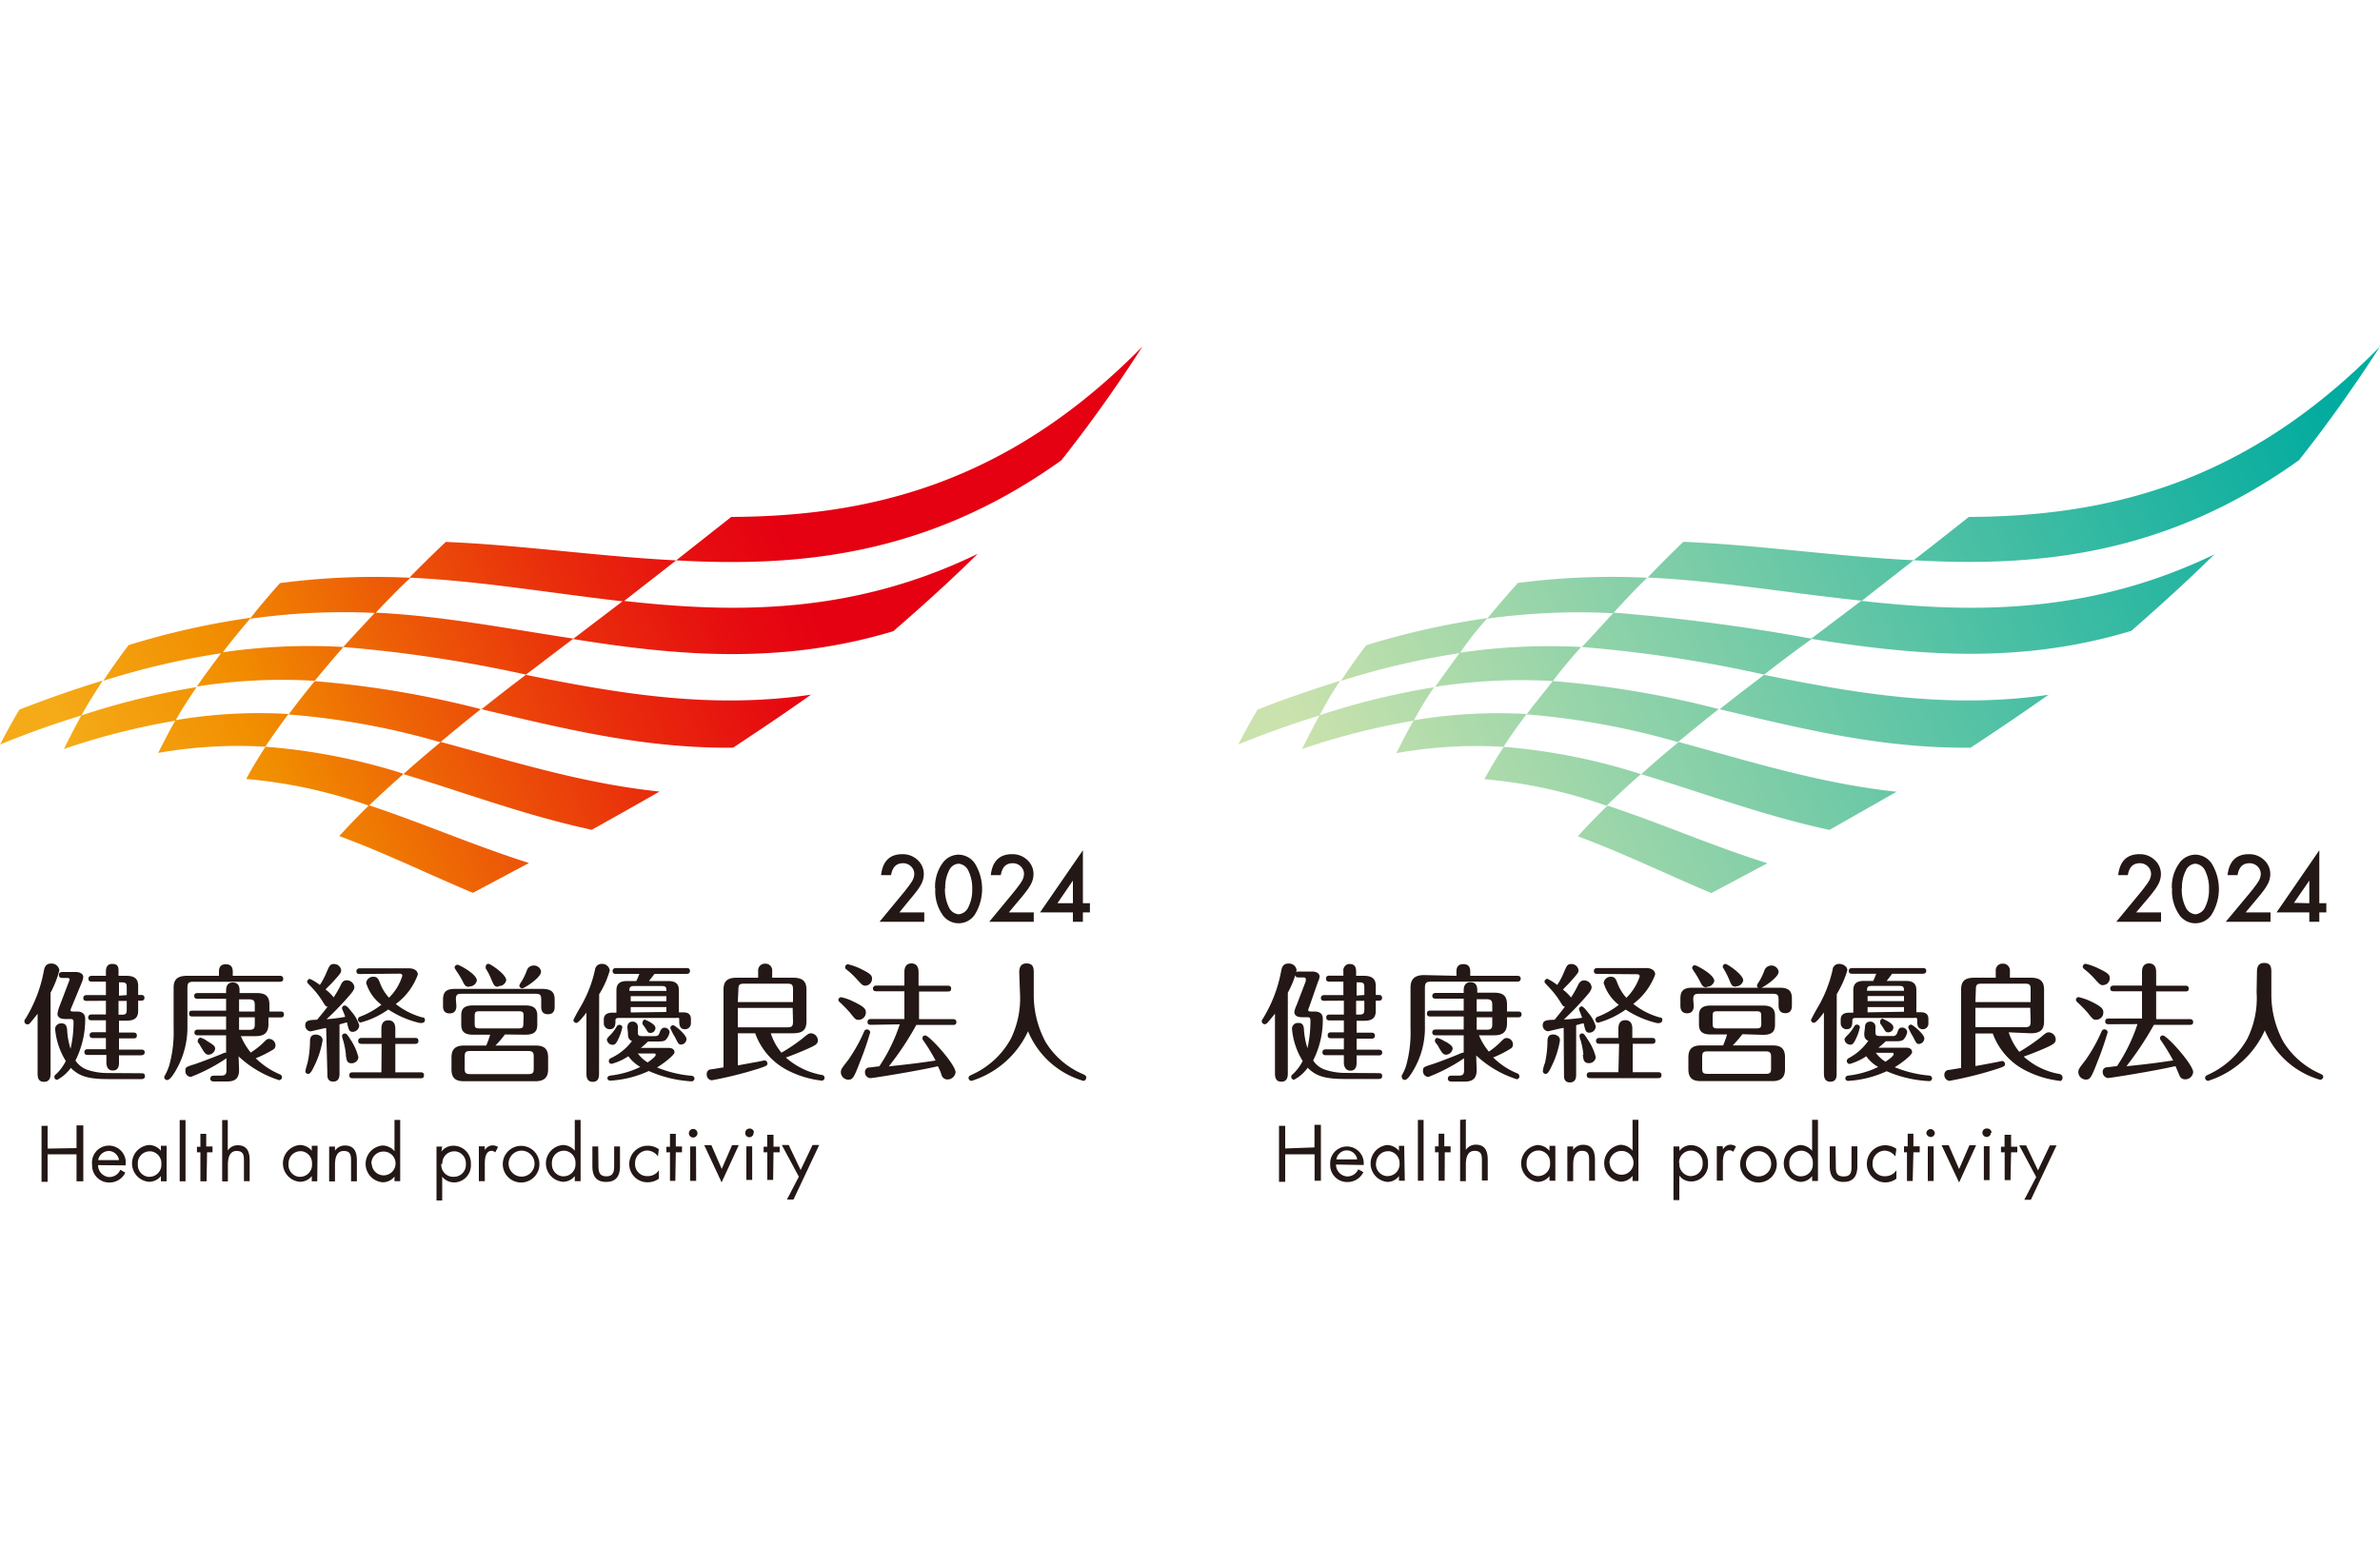 <svg xmlns="http://www.w3.org/2000/svg" xmlns:xlink="http://www.w3.org/1999/xlink" width="200" height="130" viewBox="0 0 200 130"><defs><style>.a{fill:none;}.b{fill:#231815;}.c{fill:url(#a);}.d{fill:url(#b);}</style><linearGradient id="a" x1="400.19" y1="1243.31" x2="455.2" y2="1188.29" gradientTransform="matrix(1, 0, -0.58, 1, 327.14, -1166)" gradientUnits="userSpaceOnUse"><stop offset="0.05" stop-color="#f5ab18"/><stop offset="0.2" stop-color="#f18e00"/><stop offset="0.33" stop-color="#ed5f06"/><stop offset="0.48" stop-color="#e92c0c"/><stop offset="0.6" stop-color="#e60c10"/><stop offset="0.67" stop-color="#e50012"/></linearGradient><linearGradient id="b" x1="504.22" y1="1243.3" x2="559.22" y2="1188.31" gradientTransform="matrix(1, 0, -0.58, 1, 327.14, -1166)" gradientUnits="userSpaceOnUse"><stop offset="0.05" stop-color="#cae2ad"/><stop offset="0.95" stop-color="#00ab9f"/></linearGradient></defs><rect class="a" width="200" height="130"/><path class="b" d="M4.25,90.19c0,.21,0,.72-.55.72s-.54-.49-.54-.72v-5c-.35.45-.59.73-.65.8a.27.27,0,0,1-.21.09.25.25,0,0,1-.25-.25h0c0-.08,0-.1.12-.27a11.66,11.66,0,0,0,1.5-3.9c.06-.32.13-.69.63-.69a.66.66,0,0,1,.69.56,8.53,8.53,0,0,1-.74,1.89Zm7.63,0c.1,0,.3,0,.3.24s-.21.25-.3.25H9.07c-1.73,0-2.44-.27-3.12-.94a3.32,3.32,0,0,1-1.14,1,.23.23,0,0,1-.24-.22h0c0-.11,0-.14.17-.28a4,4,0,0,0,.79-1.08,6.1,6.1,0,0,1-.9-2.71A.49.49,0,0,1,5.12,86H5.2c.35,0,.41.29.44.49a6.07,6.07,0,0,0,.29,1.64,10,10,0,0,0,.25-2.25c0-.24-.13-.25-.26-.25H5.47c-.64,0-.64-.37-.64-.44A2.66,2.66,0,0,1,5,84.56l.79-2.07.06-.17c0-.14-.15-.14-.2-.14H5.26c-.1,0-.31,0-.31-.25s.22-.25.31-.25H6.37c.35,0,.63.16.63.43a1.86,1.86,0,0,1-.13.46L6,84.67a1.8,1.8,0,0,0-.08.21c0,.12.16.12.21.12h.3c.63,0,.73.33.73.66a7.69,7.69,0,0,1-.82,3.46,2,2,0,0,0,1,.78A5.25,5.25,0,0,0,9,90.17ZM7.31,84.11c-.11,0-.31,0-.31-.24s.21-.25.31-.25H8.9V82.49H7.73c-.09,0-.3,0-.3-.24s.21-.25.3-.25H8.9v-.35c0-.15,0-.65.53-.65s.53.33.53.65V82h.65c.79,0,1,.34,1,.85v.76h.22c.1,0,.31,0,.31.24s-.21.24-.31.24h-.22v.83c0,.59-.26.85-1,.85H10v1h1.2c.1,0,.3,0,.3.25s-.2.24-.3.24H10v.94h1.85c.1,0,.31,0,.31.23s-.22.25-.31.25H10v.62c0,.27-.05.66-.52.66s-.54-.45-.54-.66v-.65H7.39c-.11,0-.3,0-.3-.24s.21-.24.3-.24H8.9v-.94H7.83c-.1,0-.3,0-.3-.24s.21-.25.3-.25H8.9v-1H7.71c-.09,0-.3,0-.3-.24s.22-.25.3-.25H8.9V84.1Zm3.34-.49V83c0-.35-.05-.45-.44-.45H10v1.12Zm-.69.49v1.16h.25c.39,0,.44-.1.44-.45v-.71ZM18.4,82v-.29c0-.24,0-.68.58-.68s.58.45.58.68V82H23.5c.08,0,.3,0,.3.25s-.2.25-.3.25H16.28c-.43,0-.53.09-.53.53V86.2a7.18,7.18,0,0,1-1.17,4.07c-.14.2-.35.49-.53.49a.25.25,0,0,1-.25-.23.23.23,0,0,1,.06-.16,4.73,4.73,0,0,0,.35-.8,10.34,10.34,0,0,0,.38-3.13V83c0-.71.33-1,1.15-1Zm1.69,7.88c0,.64-.22,1-1,1H18c-.09,0-.33,0-.33-.24s.23-.25.33-.25h.54c.39,0,.49-.11.49-.46v-1a14.78,14.78,0,0,1-3,1.57.48.48,0,0,1-.45-.51h0c0-.28,0-.33.75-.55.53-.18,1.35-.49,2.2-.83a2.39,2.39,0,0,1,.37-.15H19V87H16.64c-.09,0-.3,0-.3-.23s.22-.25.3-.25H19v-1.1H16.19c-.11,0-.3,0-.3-.25s.2-.24.3-.24H19v-1H16.62c-.1,0-.3,0-.3-.24s.2-.24.3-.24H19v-.2c0-.15,0-.69.56-.69s.57.49.57.69v.2h1.44c.77,0,1.07.28,1.07,1V85h.92c.11,0,.3,0,.3.25s-.2.25-.3.25h-1v.57c0,.74-.39,1-1.07,1H20.24a5.69,5.69,0,0,0,.83,1.38,6.44,6.44,0,0,0,1.05-.82c.29-.3.35-.33.49-.33a.55.55,0,0,1,.54.55.39.39,0,0,1-.2.35,9.47,9.47,0,0,1-1.46.73,6.57,6.57,0,0,0,2,1.34.28.28,0,0,1,.21.25.26.26,0,0,1-.24.25h0a8.92,8.92,0,0,1-3.41-2Zm-2.62-2.36c.49.3.61.4.61.62a.59.59,0,0,1-.54.49c-.27,0-.35-.15-.67-.68a2.26,2.26,0,0,0-.25-.38.24.24,0,0,1,0-.12.26.26,0,0,1,.24-.25,1.81,1.81,0,0,1,.61.33ZM20.09,85h1.32v-.53c0-.35-.08-.49-.47-.49h-.85Zm0,1.54h.85c.39,0,.47-.12.47-.46v-.59H20.09Zm7.32-.15c-.18,0-1.22.28-1.34.28a.5.5,0,0,1-.42-.49c0-.45.32-.46,1-.49.24-.29.63-.76.88-1.1-.13,0-.19-.07-.32-.27a7.23,7.23,0,0,0-1-1.33c-.35-.37-.4-.41-.4-.48a.26.26,0,0,1,.24-.25,4.75,4.75,0,0,1,.83.51,6,6,0,0,0,.56-1.06c.25-.58.31-.7.63-.7a.6.6,0,0,1,.6.52c0,.21-.07.29-.71,1-.19.21-.49.48-.6.62a3.86,3.86,0,0,1,.68.66,10,10,0,0,0,.58-1c.09-.21.2-.43.51-.43a.64.64,0,0,1,.65.57c0,.26-.29.57-.8,1.14-.73.8-1.16,1.21-1.54,1.56A13.77,13.77,0,0,0,29,85.45c0-.12-.26-.64-.26-.72A.23.23,0,0,1,29,84.5h0c.14,0,.43.37.56.54a3.07,3.07,0,0,1,.63,1.13.57.57,0,0,1-.54.54c-.31,0-.35-.17-.49-.79-.08,0-.53.14-.63.16v4.13c0,.19,0,.68-.53.68s-.49-.49-.49-.67ZM25.66,90c.05-.22.11-.45.18-.67a8.74,8.74,0,0,0,.21-1.77c0-.24,0-.62.49-.62.17,0,.57.1.57.48a7.76,7.76,0,0,1-.69,2.14c-.12.25-.32.68-.49.68a.24.24,0,0,1-.27-.18h0Zm3.41-1.36a6.88,6.88,0,0,0-.23-1.2,2.36,2.36,0,0,1-.1-.38.23.23,0,0,1,.25-.21h0c.15,0,.25.18.48.53a4.72,4.72,0,0,1,.65,1.47.57.57,0,0,1-.57.5c-.41,0-.43-.28-.49-.7Zm3-.92H30.41c-.1,0-.31,0-.31-.25s.22-.25.31-.25h1.64v-.75c0-.18,0-.73.58-.73s.59.54.59.73v.75h1.64c.11,0,.3,0,.3.25s-.19.25-.3.25H33.22v2.39h2.11c.11,0,.3,0,.3.25s-.19.25-.3.25H29.65c-.09,0-.3,0-.3-.25s.22-.25.3-.25h2.4Zm-1.82-5.87c-.09,0-.3,0-.3-.23s.21-.25.3-.25h4.11c.43,0,.75.19.75.53a5.29,5.29,0,0,1-1.85,2.47A6.24,6.24,0,0,0,35.5,85.5c.16,0,.21.09.21.22a.24.24,0,0,1-.24.24.81.81,0,0,1-.22,0,8.14,8.14,0,0,1-2.62-1.13,7.1,7.1,0,0,1-2.31,1.09.24.24,0,0,1-.24-.24.26.26,0,0,1,.19-.25,6.79,6.79,0,0,0,1.78-1,3.59,3.59,0,0,1-1.28-1.83.59.59,0,0,1,.62-.52c.33,0,.42.21.54.52a3.77,3.77,0,0,0,.76,1.24A4.42,4.42,0,0,0,33.81,82c0-.11-.09-.18-.22-.18Zm8.1,2.64c0,.2,0,.67-.57.67s-.55-.48-.55-.67V84c0-.69.32-.9,1-.9h7.32c.78,0,1.06.27,1.06.9v.56c0,.21,0,.67-.57.67s-.56-.48-.56-.67V84c0-.4-.09-.49-.49-.49h-6.2c-.4,0-.48.11-.48.49Zm4.08,2.44a7.85,7.85,0,0,1-.8.93H45c.67,0,1.06.22,1.06,1v1c0,.66-.31,1-1.06,1H39c-.67,0-1.06-.22-1.06-1v-1c0-.68.31-1,1.06-1h1.86a7.62,7.62,0,0,0,.33-.91H39.76c-.68,0-1-.22-1-.85v-.76c0-.57.23-.85,1-.85h4.39c.65,0,1,.22,1,.85v.76c0,.55-.22.85-1,.85Zm-3-4c-.32,0-.41-.18-.56-.49a7.77,7.77,0,0,0-.53-.87c-.1-.16-.14-.22-.14-.26a.26.26,0,0,1,.25-.24c.12,0,1.62.77,1.62,1.33a.61.61,0,0,1-.64.49Zm5.42,5.87c0-.34-.06-.48-.46-.48H39.51c-.39,0-.46.12-.46.48v1c0,.34.07.46.46.46h4.88c.4,0,.46-.12.46-.46ZM44,85.39c0-.33-.06-.41-.41-.41H40.3c-.35,0-.41.08-.41.41V86c0,.35.06.42.41.42h3.27c.34,0,.41-.07.41-.42Zm-2.13-2.47c-.33,0-.37-.13-.6-.66a4.78,4.78,0,0,0-.45-.87.49.49,0,0,1,0-.17.23.23,0,0,1,.23-.23h0c.15,0,1.49.88,1.49,1.38a.61.61,0,0,1-.63.49Zm3.59-1.25c0,.49-1.39,1.38-1.57,1.38a.25.25,0,0,1-.25-.23,1.06,1.06,0,0,1,.18-.33,5.32,5.32,0,0,0,.45-.93.58.58,0,0,1,.56-.42.6.6,0,0,1,.64.49Zm4.88,8.53c0,.25,0,.71-.53.71s-.53-.49-.53-.71V85.09c-.3.39-.68.87-.85.87a.27.27,0,0,1-.25-.24c.18-.37.37-.72.58-1.07A10.62,10.62,0,0,0,50,81.49a.55.55,0,0,1,.57-.49.64.64,0,0,1,.67.55,7.64,7.64,0,0,1-.89,2Zm5.8-7.76c.54,0,.91.16.91.78v1.85h.27c.28,0,.74,0,.74.57V86a.49.49,0,0,1-.49.49c-.49,0-.49-.42-.49-.72s0-.23-.33-.23H52.06c-.14,0-.34,0-.34.18,0,.35,0,.77-.49.77a.49.49,0,0,1-.49-.49v-.33c0-.56.53-.57.74-.57h.32V83.22c0-.63.38-.78.92-.78h.75c.1-.2.22-.49.26-.6H51.78c-.1,0-.3,0-.3-.24s.2-.25.3-.25h5.9c.11,0,.3,0,.3.24s-.21.25-.3.25H55c-.31.41-.36.45-.46.6Zm-3.42,3.9c0-.28.13-.49.44-.49a.42.42,0,0,1,.44.4h0v.41c0,.31,0,.41.41.41h1c.24,0,.34-.06.41-.27s.18-.44.41-.44a.43.43,0,0,1,.44.37,1.23,1.23,0,0,1-.28.6c-.12.16-.31.19-.7.19h-.83a7.84,7.84,0,0,1-.61.54h2.34c.3,0,.49.13.49.37s-1,1-1.47,1.27a9.87,9.87,0,0,0,2.88.7.25.25,0,0,1,.27.23h0a.25.25,0,0,1-.26.24h0A10.28,10.28,0,0,1,54.52,90a8.94,8.94,0,0,1-3.21.81.24.24,0,0,1-.27-.19h0c0-.14.11-.22.28-.24a7.69,7.69,0,0,0,2.48-.72,3.44,3.44,0,0,1-1-.9,4.61,4.61,0,0,1-1.41.64.23.23,0,0,1-.23-.23h0a.28.28,0,0,1,.13-.23,4.72,4.72,0,0,0,1.82-1.46c-.34-.13-.34-.42-.34-.65Zm-.43,0a3.91,3.91,0,0,1-.31.93c-.17.36-.27.53-.49.53a.49.49,0,0,1-.49-.43c0-.1.07-.18.37-.48a3.57,3.57,0,0,0,.46-.64.28.28,0,0,1,.2-.13.27.27,0,0,1,.28.21h0ZM56,83.27c0-.34-.07-.41-.4-.41H53.3c-.32,0-.41.07-.41.41Zm0,.87v-.43H53v.43Zm0,.9v-.41H53v.45Zm-2.4,3.49a3.08,3.08,0,0,0,.82.75c.25-.17.68-.49.68-.63s-.1-.12-.16-.12Zm.58-2.85s.9.34.9.7a.42.42,0,0,1-.42.42h0c-.19,0-.23-.07-.42-.4L54,86.07a.2.2,0,0,1,0-.15.24.24,0,0,1,.23-.25h0Zm3.51,1.62a.48.48,0,0,1-.46.48c-.19,0-.25-.1-.49-.59a7.22,7.22,0,0,1-.41-.78.25.25,0,0,1,.23-.26h0c.17,0,1.12.82,1.12,1.14Zm7.08-.47a4.82,4.82,0,0,0,.9,1.63,14.69,14.69,0,0,0,1.76-1.19c.43-.36.55-.44.7-.44a.61.61,0,0,1,.6.59c0,.31-.22.41-.61.6-.8.37-1.66.7-2.08.85a6.21,6.21,0,0,0,3,1.46.24.24,0,0,1,.25.23v0a.24.24,0,0,1-.23.25h0a8.31,8.31,0,0,1-2.8-.83,5.63,5.63,0,0,1-2.8-3.15H62v2.7l1.52-.28c.07,0,.68-.14.73-.14a.26.26,0,0,1,.24.25c0,.18-.07.21-.68.42a32.48,32.48,0,0,1-4,1,.47.47,0,0,1-.42-.49.39.39,0,0,1,.27-.42c.15,0,.8-.13,1.14-.17V83.16c0-.73.34-1,1.13-1h1.78V81.6a.57.57,0,0,1,.52-.62h.07a.56.56,0,0,1,.59.53h0v.65h1.74c.72,0,1.14.22,1.14,1v2.67c0,.74-.35,1-1.14,1ZM62,84.21h4.64V83.15c0-.41-.1-.49-.49-.49H62.54c-.41,0-.49.1-.49.49Zm4.61.49H62v1.63h4.15c.4,0,.49-.09.49-.49Zm5.53,1c-.2,0-.25,0-.7-.59-.28-.32-.58-.62-.89-.91a.25.25,0,0,1-.1-.18.24.24,0,0,1,.23-.22h0a4,4,0,0,1,1,.35c.91.43,1.08.63,1.08.9a.62.62,0,0,1-.57.65Zm1,1a24.58,24.58,0,0,1-.86,2.5c-.52,1.38-.63,1.53-1,1.53a.64.64,0,0,1-.62-.62c0-.24.07-.34.59-1a13.27,13.27,0,0,0,1.37-2.44.24.24,0,0,1,.24-.16.26.26,0,0,1,.26.22Zm-.43-3.87c-.22,0-.32-.12-.66-.49a6.87,6.87,0,0,0-.92-.87.21.21,0,0,1-.11-.19.25.25,0,0,1,.23-.25,5.18,5.18,0,0,1,1.21.45c.66.33.82.49.82.75a.58.58,0,0,1-.56.6h0Zm.49,3.29c-.11,0-.3,0-.3-.24s.21-.25.3-.25H76V83.3H73.67c-.11,0-.31,0-.31-.23s.21-.25.31-.25H76V81.71c0-.18,0-.75.59-.75s.6.56.6.75v1.12h2.44c.09,0,.3,0,.3.25s-.21.24-.3.24h-2.4v2.32h2.83c.09,0,.31,0,.31.25s-.22.24-.31.24H77a24.43,24.43,0,0,1-2.31,3.48c1.59-.17,2.48-.27,3.93-.49a15.28,15.28,0,0,0-1-1.64c-.1-.14-.11-.18-.11-.23a.24.24,0,0,1,.24-.24h0c.35,0,2.55,2.44,2.55,3.1a.68.68,0,0,1-.67.6.51.51,0,0,1-.49-.32,3.89,3.89,0,0,0-.33-.79c-1.72.4-5.46,1-5.68,1a.48.48,0,0,1-.44-.48.37.37,0,0,1,.29-.41c.14,0,.6-.08.91-.1a14.43,14.43,0,0,0,1.72-3.53Zm12.45-4.4c0-.33.07-.76.61-.76s.61.33.61.76v2a8.33,8.33,0,0,0,1,3.85A6.78,6.78,0,0,0,91,90.26c.16.08.28.12.28.28a.27.27,0,0,1-.23.29,7.2,7.2,0,0,1-4.66-4.17,7.76,7.76,0,0,1-4.75,4.17.26.26,0,0,1-.25-.24c0-.16.11-.2.3-.29a7,7,0,0,0,3.25-3,7.74,7.74,0,0,0,.77-3.9ZM6.43,96.48V94.57H7v4.7H6.43V97H4v2.31H3.49v-4.7H4v1.91Zm1.81,1.43a1,1,0,0,0,.91,1h.06a1,1,0,0,0,.9-.61l.42.24a1.47,1.47,0,0,1-1.35.83A1.43,1.43,0,0,1,7.74,98h0v-.14a1.42,1.42,0,0,1,2.82-.34v.41ZM10,97.49a.89.89,0,0,0-.86-.77.92.92,0,0,0-.89.77Zm4,1.78h-.48v-.44h0a1.26,1.26,0,0,1-1,.48,1.55,1.55,0,0,1,0-3.09,1.29,1.29,0,0,1,1,.48h0v-.42H14Zm-2.41-1.5a1,1,0,0,0,.86,1.12h.11a1,1,0,0,0,1-1v-.14a1,1,0,0,0-.89-1h-.09a1,1,0,0,0-1,1h0Zm4,1.5H15.1V94.12h.49Zm1.77,0h-.52V96.83h-.29v-.46h.29V95.28h.49v1.06h.53v.49H17.4Zm1.78-5.15v2.56h0a1,1,0,0,1,.84-.44c.81,0,1,.59,1,1.27v1.75H20.5V97.62c0-.49,0-.9-.62-.9s-.73.64-.73,1.17v1.39h-.48V94.12Zm7.52,5.15H26.2v-.44h0a1.26,1.26,0,0,1-1,.48,1.55,1.55,0,0,1,0-3.09,1.29,1.29,0,0,1,1,.48h0v-.42h.49Zm-2.41-1.5a1,1,0,0,0,.86,1.12h.11a1,1,0,0,0,1-1v-.15a1,1,0,0,0-.88-1h-.09a1,1,0,0,0-1,1v0Zm3.9-1.08h0a1,1,0,0,1,.84-.43c.81,0,1,.59,1,1.27v1.74H29.5V97.62c0-.49,0-.9-.62-.9s-.73.64-.73,1.17v1.39h-.49V96.35h.49Zm5,2.18h0a1.23,1.23,0,0,1-1,.48,1.55,1.55,0,0,1,0-3.09,1.33,1.33,0,0,1,1,.48h0V94.11h.48v5.15h-.48Zm-1.91-1.1a1,1,0,1,0,1.06-1h-.09a1,1,0,0,0-1,1v.07Zm5.85-1h0a1.26,1.26,0,0,1,1-.49,1.46,1.46,0,0,1,1.48,1.44h0v.11h0a1.43,1.43,0,0,1-1.31,1.53h-.1a1.26,1.26,0,0,1-1-.48h0v2h-.48V96.35h.48Zm0,1A1,1,0,0,0,38,98.89h.15a1,1,0,0,0,1-1v-.14a1,1,0,0,0-.89-1h-.09a1,1,0,0,0-1,1h0a.17.17,0,0,0,0,.1Zm3.66-1.12h0a.75.75,0,0,1,.65-.4.8.8,0,0,1,.45.14l-.23.45a.48.48,0,0,0-.3-.13c-.55,0-.58.71-.58,1.09v1.46h-.5V96.33h.49Zm1.5,1.18a1.54,1.54,0,1,1,1.54,1.54,1.54,1.54,0,0,1-1.54-1.54Zm.49,0a1.09,1.09,0,1,0,0-.09h0Zm5.56,1h0a1.26,1.26,0,0,1-1,.48,1.55,1.55,0,0,1,0-3.09,1.29,1.29,0,0,1,1,.48h0V94.11h.49v5.15H48.3Zm-1.91-1.1a1,1,0,0,0,.86,1.12h.11a1,1,0,0,0,1-1V97.7a1,1,0,0,0-.89-1h-.09a1,1,0,0,0-1,1,.24.24,0,0,0,0,.12Zm3.9.2c0,.49.05.92.66.92s.66-.42.66-.92V96.34h.49V98c0,.78-.29,1.32-1.16,1.32S49.78,98.8,49.78,98V96.34h.49Zm5-.76h0a1.16,1.16,0,0,0-.92-.49,1.05,1.05,0,0,0-1,1.07h0a1,1,0,0,0,.91,1.08h.09a1.1,1.1,0,0,0,1-.49h0v.71a1.63,1.63,0,0,1-.93.3,1.52,1.52,0,0,1-1.56-1.47h0a1.54,1.54,0,0,1,1.48-1.6h.09a1.56,1.56,0,0,1,.91.29Zm1.46,2.06H56.3v-2.4H56v-.46h.3V95.28h.49v1.06h.52v.49h-.52Zm1.86-4a.36.36,0,1,1-.36-.36h0a.36.36,0,0,1,.36.36Zm-.11,4H58V96.34h.49Zm2.15-1,.87-2h.56l-1.44,3.13-1.46-3.13h.6Zm2.67-3.08a.36.36,0,0,1-.28.41h0a.35.35,0,0,1-.41-.28h0a.24.24,0,0,1,0-.12.35.35,0,0,1,.38-.32h0a.34.34,0,0,1,.35.33h0Zm-.11,4h-.49V96.33h.49Zm1.76,0h-.49V96.83h-.31v-.47h.3v-1H65v1h.52v.47H65Zm.73-2.93h.58l1,2.1,1-2.1h.56l-2.16,4.58h-.55l1-1.92Z"/><path class="c" d="M89.19,38.68c-11.17,8-22,9-32.37,8.41l4.63-3.65C72.77,43.38,84.51,40.83,96,29.12A116.61,116.61,0,0,1,89.19,38.68ZM56.82,47.09c-6.68-.34-13-1.29-19.36-1.55-1.06,1-2.07,2-3.06,3,6,.28,11.84,1.3,18,2ZM34.4,48.55A60.76,60.76,0,0,0,23.53,49Q22.18,50.5,21,52a55.67,55.67,0,0,1,10.56-.49c.93-1,1.9-2,2.89-2.92Zm47.74-2c-10.5,5.09-20.36,5-29.77,3.94L48.15,53.7c8.47,1.35,17.31,2.24,26.92-.66,2.31-2,4.67-4.12,7.07-6.48ZM21,51.92a65.83,65.83,0,0,0-10.19,2.29q-1.14,1.5-2.13,3a64.77,64.77,0,0,1,10-2.33c.74-1,1.52-1.92,2.34-2.9ZM8.63,57.19c-2.2.68-4.53,1.47-7,2.44-.6,1-1.14,2-1.62,2.93,2.44-1,4.69-1.78,6.83-2.44C7.37,59.15,8,58.17,8.63,57.19Zm39.53-3.53c-5.62-.85-11-1.91-16.65-2.18-.92,1-1.81,1.94-2.67,2.89A115.26,115.26,0,0,1,44.2,56.69l3.95-3Zm-19.3.71a50.12,50.12,0,0,0-10.24.46c-.74,1-1.43,1.92-2.08,2.86a46.18,46.18,0,0,1,9.9-.48C27.22,56.29,28,55.33,28.86,54.37Zm39.33,4c-8.6,1.27-16.45-.15-24-1.66q-1.95,1.47-3.72,2.89C47.15,61.17,54,62.91,61.6,62.83c2.12-1.4,4.32-2.87,6.59-4.48Zm-51.66-.63a63.57,63.57,0,0,0-9.7,2.38c-.54,1-1,1.89-1.46,2.82a59.41,59.41,0,0,1,9.38-2.38c.54-1,1.15-1.89,1.78-2.84ZM40.44,59.6a81.89,81.89,0,0,0-14-2.36c-.75.93-1.49,1.85-2.18,2.8A63.5,63.5,0,0,1,37,62.37c1.1-.92,2.24-1.86,3.45-2.81ZM24.22,60a41.72,41.72,0,0,0-9.47.52c-.54.93-1,1.85-1.46,2.75a38.77,38.77,0,0,1,9-.52c.61-.91,1.26-1.82,1.95-2.75Zm31.23,6.52c-6.54-.68-12.52-2.58-18.4-4.17-1.11.91-2.15,1.81-3.15,2.7,5.12,1.54,10.25,3.48,15.83,4.68,1.79-1,3.68-2.06,5.69-3.21Zm-11,6c-4.66-1.48-9-3.38-13.44-4.85-.89.87-1.73,1.74-2.5,2.59,3.74,1.37,7.39,3.16,11.23,4.77ZM33.85,65a51,51,0,0,0-11.54-2.25c-.59.91-1.14,1.81-1.62,2.71A41.77,41.77,0,0,1,31,67.7c.92-.87,1.87-1.75,2.87-2.63Z"/><path class="b" d="M108.22,90.18c0,.21,0,.72-.54.72s-.54-.49-.54-.72v-5c-.36.45-.59.72-.65.79a.35.35,0,0,1-.21.1.26.26,0,0,1-.25-.24c0-.07,0-.1.12-.27a11.66,11.66,0,0,0,1.5-3.9c.06-.31.12-.69.63-.69a.64.64,0,0,1,.68.56,7.5,7.5,0,0,1-.74,1.89Zm7.63,0c.11,0,.3,0,.3.24s-.2.25-.3.25H113c-1.72,0-2.44-.27-3.11-.94a3.32,3.32,0,0,1-1.14,1,.23.23,0,0,1-.24-.22h0c0-.11,0-.14.17-.28a4,4,0,0,0,.79-1.07,6.09,6.09,0,0,1-.9-2.72.49.49,0,0,1,.49-.48h.07c.36,0,.42.28.44.48a6.5,6.5,0,0,0,.3,1.64,10.31,10.31,0,0,0,.25-2.35c0-.23-.13-.25-.26-.25h-.46c-.63,0-.63-.37-.63-.44a2,2,0,0,1,.17-.53l.79-2.06v-.18c0-.13-.14-.13-.19-.13h-.4c-.09,0-.3,0-.3-.25s.22-.25.3-.25h1.12c.35,0,.63.15.63.43a1.39,1.39,0,0,1-.14.45L110,84.67a1.18,1.18,0,0,0-.07.2c0,.13.16.13.21.13h.29c.64,0,.73.32.73.66a7.51,7.51,0,0,1-.81,3.45,1.89,1.89,0,0,0,1,.78,5.36,5.36,0,0,0,1.59.27ZM111.3,84.1c-.11,0-.3,0-.3-.23s.2-.25.3-.25h1.59V82.49h-1.16c-.1,0-.3,0-.3-.25s.2-.25.3-.25h1.16v-.35a.55.55,0,0,1,.43-.63h.11c.45,0,.53.33.53.64V82h.65c.79,0,1,.35,1,.85v.76h.23c.1,0,.3,0,.3.24s-.2.24-.3.24h-.23v.84c0,.58-.25.85-1,.85H114v1h1.23c.1,0,.31,0,.31.25s-.21.25-.31.25H114v.93h1.85c.1,0,.3,0,.3.24s-.21.24-.3.24H114v.62c0,.27-.06.66-.52.66s-.55-.45-.55-.66v-.64h-1.5c-.11,0-.3,0-.3-.24s.2-.25.3-.25h1.5v-.93h-1.06c-.1,0-.3,0-.3-.25s.21-.25.3-.25h1.06v-1h-1.18c-.1,0-.3,0-.3-.25s.21-.24.3-.24h1.18V84.09Zm3.35-.49V83c0-.36-.06-.45-.44-.45H114v1.11Zm-.69.49v1.16h.25c.38,0,.44-.1.44-.45V84.1Zm8.43-2.1v-.29c0-.25,0-.69.58-.69s.58.45.58.69V82h3.94c.08,0,.3,0,.3.24s-.2.25-.3.25h-7.21c-.43,0-.54.1-.54.54V86.2a7,7,0,0,1-1.17,4.06c-.14.2-.34.49-.52.49a.25.25,0,0,1-.25-.23.22.22,0,0,1,0-.16,3.84,3.84,0,0,0,.36-.8,10.33,10.33,0,0,0,.37-3.13V83c0-.72.34-1.06,1.15-1.06Zm1.7,7.89c0,.63-.23,1-1,1H122c-.08,0-.33,0-.33-.25s.23-.25.33-.25h.55c.39,0,.48-.11.48-.46v-1a14.78,14.78,0,0,1-3,1.57.48.48,0,0,1-.45-.51h0c0-.28,0-.32.75-.55.53-.17,1.36-.49,2.2-.83a2.5,2.5,0,0,1,.38-.15H123V87h-2.34c-.09,0-.3,0-.3-.24s.22-.25.3-.25H123V85.42h-2.79c-.11,0-.3,0-.3-.25s.21-.25.3-.25H123v-1h-2.34c-.09,0-.3,0-.3-.23s.21-.25.3-.25H123v-.21c0-.15,0-.69.57-.69s.57.49.57.69v.19h1.43c.77,0,1.07.29,1.07,1V85h.92c.11,0,.3,0,.3.24s-.2.25-.3.25h-.92V86c0,.74-.39,1-1.07,1h-1.29a5.83,5.83,0,0,0,.83,1.37,6.07,6.07,0,0,0,1-.82c.29-.29.35-.32.49-.32a.54.54,0,0,1,.54.54h0a.37.37,0,0,1-.2.35,8.7,8.7,0,0,1-1.46.74,6.14,6.14,0,0,0,2,1.33.27.27,0,0,1,.2.26.23.23,0,0,1-.22.24h0a8.92,8.92,0,0,1-3.41-2Zm-2.62-2.37c.48.3.6.4.6.62a.59.59,0,0,1-.54.49c-.26,0-.35-.15-.66-.68,0-.06-.21-.29-.26-.38a.25.25,0,0,1,.1-.34h0a.21.21,0,0,1,.11,0,2.31,2.31,0,0,1,.65.32ZM124.09,85h1.31v-.54c0-.35-.08-.49-.47-.49h-.84Zm0,1.53h.84c.39,0,.47-.12.47-.46v-.58h-1.31Zm7.31-.15c-.18,0-1.22.28-1.34.28a.5.5,0,0,1-.42-.49c0-.44.31-.45,1-.48.24-.3.63-.77.87-1.1-.12,0-.19-.07-.32-.28a7.16,7.16,0,0,0-1-1.32c-.35-.37-.4-.42-.4-.49a.26.26,0,0,1,.24-.25,4.8,4.8,0,0,1,.83.52,6,6,0,0,0,.56-1.06c.25-.58.3-.7.63-.7a.6.6,0,0,1,.6.52c0,.21-.08.28-.71,1-.2.22-.49.49-.6.63a3.86,3.86,0,0,1,.68.66,8.91,8.91,0,0,0,.57-1c.1-.2.21-.43.52-.43a.62.62,0,0,1,.64.57c0,.27-.28.57-.79,1.14-.73.81-1.16,1.21-1.54,1.57.41,0,1.22-.1,1.52-.14,0-.12-.25-.65-.25-.72a.24.24,0,0,1,.22-.24h0c.15,0,.43.38.56.54a3.11,3.11,0,0,1,.63,1.14.55.55,0,0,1-.53.53c-.31,0-.35-.17-.49-.79-.09,0-.54.14-.63.16v4.13c0,.2,0,.68-.53.68s-.49-.49-.49-.67ZM129.65,90a2.73,2.73,0,0,1,.18-.68,8.74,8.74,0,0,0,.21-1.77c0-.24,0-.62.48-.62.18,0,.57.11.57.49a7.57,7.57,0,0,1-.68,2.13c-.12.26-.32.69-.49.69a.24.24,0,0,1-.27-.2h0Zm3.41-1.37a6.88,6.88,0,0,0-.23-1.2,1.56,1.56,0,0,1-.1-.37.22.22,0,0,1,.22-.22h0c.15,0,.26.18.49.54a4.59,4.59,0,0,1,.66,1.46.56.56,0,0,1-.56.5c-.46,0-.48-.29-.53-.71Zm3-.92h-1.64c-.1,0-.3,0-.3-.24s.21-.25.3-.25H136v-.75c0-.19,0-.74.58-.74s.59.54.59.74v.75h1.65c.1,0,.29,0,.29.25s-.19.24-.29.24H137.2V90.1h2.11c.12,0,.31,0,.31.25s-.19.25-.31.25h-5.67c-.1,0-.3,0-.3-.25s.21-.25.3-.25H136Zm-1.82-5.87c-.1,0-.3,0-.3-.24s.2-.25.3-.25h4.11c.43,0,.74.2.74.54a5.43,5.43,0,0,1-1.84,2.47,6.14,6.14,0,0,0,2.23,1.14c.16,0,.21.09.21.22a.26.26,0,0,1-.24.25.81.81,0,0,1-.22,0,8.36,8.36,0,0,1-2.62-1.13,7.34,7.34,0,0,1-2.31,1.1.25.25,0,0,1-.23-.25.26.26,0,0,1,.19-.25,6.73,6.73,0,0,0,1.77-1,3.71,3.71,0,0,1-1.27-1.84.6.6,0,0,1,.62-.52c.33,0,.42.22.53.52a3.92,3.92,0,0,0,.76,1.25,4.45,4.45,0,0,0,1.12-1.8c0-.12-.08-.18-.21-.18Zm8.09,2.63c0,.2,0,.68-.56.68s-.56-.49-.56-.68V83.9c0-.68.32-.9,1-.9h7.32c.78,0,1.05.27,1.05.9v.56c0,.21,0,.68-.56.68s-.56-.49-.56-.68V84c0-.39-.09-.49-.49-.49h-6.19c-.41,0-.49.11-.49.49Zm4.09,2.44a10.3,10.3,0,0,1-.81.94h3.33c.67,0,1.06.21,1.06,1v1c0,.66-.31,1-1.06,1h-6c-.67,0-1.06-.22-1.06-1v-1c0-.68.31-1,1.06-1h1.86a7.77,7.77,0,0,0,.33-.92h-1.36c-.68,0-1-.22-1-.85v-.73c0-.56.24-.85,1-.85h4.39c.65,0,1,.22,1,.85v.76c0,.55-.22.85-1,.85Zm-3-3.94c-.32,0-.41-.18-.56-.49a7.9,7.9,0,0,0-.53-.88c-.1-.16-.13-.21-.13-.26a.23.23,0,0,1,.23-.23h0c.12,0,1.63.77,1.63,1.33a.64.64,0,0,1-.64.48Zm5.41,5.87c0-.34-.06-.49-.46-.49h-4.88c-.39,0-.45.12-.45.49v.94c0,.34.06.46.45.46h4.88c.4,0,.46-.12.46-.46ZM148,85.38c0-.33-.06-.4-.41-.4h-3.26c-.35,0-.41.07-.41.4V86c0,.34.06.42.41.42h3.27c.34,0,.41-.08.41-.42Zm-2.12-2.47c-.34,0-.38-.12-.6-.66a7.16,7.16,0,0,0-.45-.87.23.23,0,0,1-.06-.16A.24.24,0,0,1,145,81h0c.15,0,1.49.89,1.49,1.39a.61.61,0,0,1-.63.49Zm3.58-1.24c0,.49-1.39,1.38-1.57,1.38a.25.25,0,0,1-.25-.23,1.06,1.06,0,0,1,.18-.33,5.41,5.41,0,0,0,.45-.94.62.62,0,0,1,1.19.07Zm4.88,8.52c0,.26,0,.71-.53.71s-.54-.49-.54-.71V85.08c-.29.39-.67.87-.84.87a.26.26,0,0,1-.25-.24c.18-.36.37-.72.58-1.07A10.84,10.84,0,0,0,154,81.49a.53.53,0,0,1,.56-.49c.31,0,.68.21.68.54a8.73,8.73,0,0,1-.89,2Zm5.79-7.76c.55,0,.91.16.91.78v1.85h.27c.28,0,.74,0,.74.58V86a.47.47,0,0,1-.45.49h0c-.49,0-.49-.42-.49-.72s-.06-.23-.33-.23H156c-.14,0-.34,0-.34.18,0,.35,0,.77-.49.77a.49.49,0,0,1-.49-.49h0v-.32c0-.57.52-.58.74-.58h.32V83.21c0-.63.38-.78.91-.78h.76c.1-.19.21-.49.26-.6h-2c-.1,0-.31,0-.31-.24s.21-.24.31-.24h5.9c.1,0,.3,0,.3.23s-.22.25-.3.25H159c-.31.42-.35.46-.46.6Zm-3.41,3.9c0-.27.12-.48.44-.48a.42.42,0,0,1,.44.4h0v.4c0,.31,0,.41.41.41h1a.37.37,0,0,0,.42-.27c.12-.33.17-.44.41-.44a.42.42,0,0,1,.43.36,1.22,1.22,0,0,1-.27.6c-.13.16-.32.19-.7.19h-.83a8,8,0,0,1-.62.54h2.34c.3,0,.49.13.49.38s-1,1-1.46,1.26a9.81,9.81,0,0,0,2.87.7.25.25,0,0,1,.27.23h0a.24.24,0,0,1-.24.24h0a10.28,10.28,0,0,1-3.58-.83,8.94,8.94,0,0,1-3.21.81.23.23,0,0,1-.26-.2h0c0-.15.1-.23.28-.25a7.69,7.69,0,0,0,2.48-.72,3,3,0,0,1-1-.9,4.83,4.83,0,0,1-1.4.65.26.26,0,0,1-.24-.25.31.31,0,0,1,.14-.23A4.64,4.64,0,0,0,157,87.46c-.34-.13-.34-.41-.34-.64Zm-.43,0a4.15,4.15,0,0,1-.31.92c-.17.36-.27.54-.49.54a.5.5,0,0,1-.49-.43c0-.11.06-.18.37-.49a3.57,3.57,0,0,0,.46-.64.28.28,0,0,1,.2-.13.26.26,0,0,1,.27.22h0ZM160,83.26c0-.35-.08-.41-.41-.41H157.3c-.32,0-.41.06-.41.41Zm0,.87V83.7h-3.06v.43Zm0,.89v-.39h-3.06v.44Zm-2.37,3.45a3,3,0,0,0,.81.75c.26-.17.69-.48.69-.63s-.11-.12-.16-.12Zm.58-2.85s.9.34.9.71a.43.43,0,0,1-.44.42h0c-.2,0-.24-.08-.43-.4L158,86a.43.43,0,0,1,0-.16.25.25,0,0,1,.23-.25Zm3.5,1.62a.49.49,0,0,1-.46.49c-.19,0-.24-.11-.48-.59a7.22,7.22,0,0,1-.41-.78.24.24,0,0,1,.22-.26h0c.17,0,1.12.82,1.12,1.13Zm7.09-.49a4.94,4.94,0,0,0,.89,1.64,16,16,0,0,0,1.76-1.19c.43-.37.55-.45.7-.45a.61.61,0,0,1,.6.59c0,.31-.22.41-.61.61-.8.37-1.66.69-2.08.84a6,6,0,0,0,3,1.46.32.32,0,0,1,.14.57.25.25,0,0,1-.17,0h0A8.43,8.43,0,0,1,170.3,90a5.64,5.64,0,0,1-2.84-3.15H166v2.73c.45-.07,1.22-.22,1.53-.28.06,0,.67-.14.72-.14a.26.26,0,0,1,.24.25c0,.18-.07.21-.68.42a32.48,32.48,0,0,1-4,1,.5.5,0,0,1-.42-.49.41.41,0,0,1,.28-.42c.14,0,.79-.13,1.13-.17V83.16c0-.74.34-1,1.13-1h1.78v-.57a.56.56,0,0,1,.51-.61h.08a.57.57,0,0,1,.6.53h0v.65h1.73c.72,0,1.14.22,1.14,1v2.67c0,.74-.35,1-1.14,1ZM166,84.21h4.64V83.14c0-.4-.1-.48-.49-.48h-3.62c-.4,0-.49.09-.49.48Zm4.61.48H166v1.63h4.15c.39,0,.49-.09.49-.48Zm5.52,1c-.2,0-.24,0-.69-.58-.28-.32-.58-.62-.89-.91a.25.25,0,0,1-.1-.18.23.23,0,0,1,.23-.23h0a5.16,5.16,0,0,1,1,.35c.9.43,1.07.64,1.07.91a.6.6,0,0,1-.56.64h-.06Zm1,1a24.58,24.58,0,0,1-.86,2.5c-.53,1.38-.63,1.53-1,1.53a.64.64,0,0,1-.62-.62c0-.24.07-.33.59-1a13.27,13.27,0,0,0,1.37-2.44.25.25,0,0,1,.24-.16.26.26,0,0,1,.26.22Zm-.41-3.9c-.22,0-.32-.12-.66-.49a6.87,6.87,0,0,0-.92-.87.28.28,0,0,1-.12-.19.26.26,0,0,1,.24-.25,5.1,5.1,0,0,1,1.2.45c.67.32.83.48.83.75a.57.57,0,0,1-.55.59h0Zm.49,3.28c-.11,0-.3,0-.3-.24s.21-.24.3-.24H180V83.3h-2.37c-.11,0-.3,0-.3-.23s.2-.25.3-.25H180V81.71c0-.18,0-.75.59-.75s.6.56.6.75v1.12h2.44c.09,0,.3,0,.3.25s-.2.23-.3.23h-2.44v2.33H184c.08,0,.3,0,.3.25s-.22.23-.3.23h-3a26.92,26.92,0,0,1-2.31,3.48c1.58-.16,2.48-.27,3.93-.49a18.41,18.41,0,0,0-1-1.64c-.1-.14-.11-.18-.11-.22a.24.24,0,0,1,.24-.24h0c.35,0,2.55,2.44,2.55,3.09a.67.67,0,0,1-.66.6.49.49,0,0,1-.49-.32c-.06-.13-.28-.67-.34-.79-1.72.4-5.46,1-5.67,1a.5.5,0,0,1-.44-.49.37.37,0,0,1,.29-.41c.13,0,.6-.07.91-.1a14.43,14.43,0,0,0,1.72-3.53Zm12.45-4.39c0-.33.06-.76.6-.76s.61.33.61.76v2a8.33,8.33,0,0,0,1,3.85,6.89,6.89,0,0,0,3.07,2.68c.16.08.29.12.29.28a.28.28,0,0,1-.25.25,7.16,7.16,0,0,1-4.66-4.16,7.76,7.76,0,0,1-4.77,4.25.28.28,0,0,1-.25-.25c0-.16.11-.2.3-.29a7.15,7.15,0,0,0,3.25-3,7.66,7.66,0,0,0,.78-3.91Zm-79.2,14.74v-1.9H111v4.7h-.53V97H108v2.31h-.52v-4.7H108v1.9Zm1.81,1.44a1,1,0,0,0,.92,1h.06a1,1,0,0,0,.89-.6l.43.24a1.47,1.47,0,0,1-1.36.83,1.42,1.42,0,0,1-1.43-1.4h0v-.1a1.41,1.41,0,0,1,2.82-.15v.22Zm1.78-.43a.89.89,0,0,0-.86-.76.9.9,0,0,0-.89.76Zm4,1.79h-.49v-.39h0a1.2,1.2,0,0,1-1,.49,1.56,1.56,0,0,1,0-3.1,1.34,1.34,0,0,1,1,.49h0v-.42H118Zm-2.42-1.5a1,1,0,0,0,.88,1.11h.1a1,1,0,0,0,1-1h0a.14.14,0,0,0,0-.09,1,1,0,0,0-.88-1h-.09a1,1,0,0,0-1,1Zm4,1.5h-.48V94.11h.48Zm1.77,0h-.51V96.83h-.3v-.5h.3V95.27h.48v1.06h.53v.5h-.49Zm1.78-5.15v2.56h0a1,1,0,0,1,.84-.44c.81,0,1,.59,1,1.27V99.2h-.49V97.61c0-.49,0-.9-.62-.9s-.73.64-.73,1.16v1.39h-.48V94.11Zm7.52,5.15h-.49v-.39h0a1.26,1.26,0,0,1-1,.49,1.56,1.56,0,0,1,0-3.1,1.34,1.34,0,0,1,1,.49h0v-.42h.49Zm-2.41-1.5a1,1,0,0,0,.88,1.11h.09a1,1,0,0,0,1-1v-.15a1,1,0,0,0-.89-1h-.08a1,1,0,0,0-1,1v0Zm3.9-1.08h0a1,1,0,0,1,.84-.44c.81,0,1,.59,1,1.28v1.74h-.49V97.61c0-.49,0-.9-.61-.9s-.73.64-.73,1.16v1.39h-.49V96.34h.49Zm5,2.17h0a1.26,1.26,0,0,1-1,.49,1.56,1.56,0,0,1,0-3.1,1.34,1.34,0,0,1,1,.49h0V94.1h.49v5.14h-.49Zm-1.92-1.09a1,1,0,1,0,1.07-1h-.09a1,1,0,0,0-1,1v.08Zm5.86-1h0a1.2,1.2,0,0,1,1-.49,1.46,1.46,0,0,1,1.4,1.52h0a1.42,1.42,0,0,1-1.3,1.53h-.11a1.2,1.2,0,0,1-1-.49h0v2.06h-.49V96.34h.49Zm0,1a1,1,0,0,0,.87,1.11h.08a1,1,0,0,0,1-1v-.14a1,1,0,0,0-.89-1h-.09a1,1,0,0,0-1,.94h0v.11Zm3.66-1.13h0a.74.74,0,0,1,.64-.4.89.89,0,0,1,.45.15l-.23.45a.48.48,0,0,0-.3-.13c-.55,0-.57.71-.57,1.09v1.46h-.51V96.32h.49Zm1.44,1.24a1.54,1.54,0,1,1,1.54,1.54h0A1.54,1.54,0,0,1,146.23,97.83Zm.49,0a1.06,1.06,0,1,0,1-1.09h0a1.06,1.06,0,0,0-1,1h0Zm5.56,1h0a1.26,1.26,0,0,1-1,.49,1.56,1.56,0,0,1,0-3.1,1.34,1.34,0,0,1,1,.49h0V94.1h.49v5.14h-.49Zm-1.91-1.09a1,1,0,0,0,.88,1.11h.09a1,1,0,0,0,1-1V97.7a1,1,0,0,0-.89-1h-.09a1,1,0,0,0-1,1v0Zm3.9.2c0,.49,0,.92.66.92s.66-.43.66-.92V96.33h.49V98c0,.78-.3,1.32-1.16,1.32s-1.16-.54-1.16-1.32V96.33h.49Zm5-.76h0a1.15,1.15,0,0,0-.91-.49,1.05,1.05,0,0,0-1,1.07h0a1,1,0,0,0,.91,1.08h.09a1.14,1.14,0,0,0,1-.49h0v.7a1.55,1.55,0,0,1-2.17-.31h0a1.52,1.52,0,0,1-.31-.84v-.06a1.55,1.55,0,0,1,1.5-1.6h.07a1.65,1.65,0,0,1,.91.3Zm1.46,2.06h-.48V96.83H160v-.5h.31V95.27h.48v1.06h.53v.5h-.53Zm1.86-4a.35.35,0,0,1-.41.3.39.39,0,0,1-.3-.3.36.36,0,0,1,.36-.36h0A.37.37,0,0,1,162.59,95.24Zm-.1,4H162V96.33h.49Zm2.14-1,.87-2h.56l-1.43,3.13-1.47-3.13h.6Zm2.67-3.07a.35.35,0,0,1-.33.37h0a.36.36,0,0,1-.38-.34h0a.35.35,0,0,1,.33-.37H167a.37.37,0,0,1,.36.37h0Zm-.11,4h-.48V96.32h.48Zm1.76,0h-.49V96.83h-.31v-.47h.3v-1H169v1h.52v.47H169Zm.73-2.92h.58l1,2.1,1-2.1h.56l-2.16,4.57h-.55l1-1.91Z"/><path class="d" d="M193.19,38.67c-11.17,8-22,9-32.38,8.41,1.51-1.17,3.05-2.38,4.64-3.64,11.32-.06,23.06-2.6,34.55-14.32C197.75,32.61,195.49,35.77,193.19,38.67Zm-32.38,8.41c-6.67-.33-12.95-1.28-19.35-1.55q-1.58,1.52-3,3c6,.29,11.83,1.31,18,1.95Zm-22.38,1.47a60.9,60.9,0,0,0-10.88.44c-.89,1-1.76,2-2.58,3a56,56,0,0,1,10.59-.46c.91-1,1.85-2,2.87-3Zm47.73-2c-10.5,5.09-20.36,5-29.75,3.94l-4.22,3.19c8.47,1.34,17.31,2.24,26.92-.67,2.27-2,4.63-4.11,7-6.46ZM125,51.94a65.81,65.81,0,0,0-10.19,2.28c-.77,1-1.47,2-2.13,3a66,66,0,0,1,10-2.34A25.41,25.41,0,0,1,125,51.94Zm-12.32,5.25c-2.2.68-4.52,1.47-7,2.44-.6,1-1.14,2-1.62,2.93,2.44-1,4.69-1.78,6.83-2.44a27.89,27.89,0,0,1,1.74-2.93Zm39.51-3.53a165.48,165.48,0,0,0-16.59-2.18c-.92,1-1.82,2-2.67,2.89a111.75,111.75,0,0,1,15.32,2.32c1.27-1,2.61-2,4-3Zm-19.27.71a51.69,51.69,0,0,0-10.25.48c-.73,1-1.42,1.95-2.07,2.87a46.78,46.78,0,0,1,9.89-.49c.72-.95,1.51-1.9,2.38-2.86Zm39.32,4c-8.61,1.27-16.45-.15-24-1.66-1.3,1-2.55,1.94-3.73,2.89,6.65,1.57,13.49,3.31,21.09,3.23,2.12-1.4,4.32-2.87,6.59-4.48Zm-51.66-.63a62.11,62.11,0,0,0-9.7,2.37c-.54,1-1,1.9-1.46,2.83a59.41,59.41,0,0,1,9.38-2.38,30.28,30.28,0,0,1,1.73-2.84Zm23.9,1.86a81.91,81.91,0,0,0-14-2.37c-.76,1-1.51,1.87-2.19,2.8A64.65,64.65,0,0,1,141,62.36c1.11-.91,2.26-1.85,3.45-2.79Zm-16.21.4a42.3,42.3,0,0,0-9.47.53c-.54.93-1,1.85-1.46,2.76a38.23,38.23,0,0,1,9-.53c.59-.91,1.25-1.83,1.95-2.76Zm31.18,6.54c-6.52-.69-12.5-2.59-18.38-4.19-1.11.91-2.16,1.81-3.15,2.71,5.12,1.54,10.24,3.48,15.82,4.68l5.66-3.22Zm-10.93,6c-4.66-1.46-9-3.38-13.43-4.84-.89.86-1.73,1.72-2.5,2.58,3.73,1.37,7.39,3.16,11.22,4.77Zm-10.6-7.48a51.17,51.17,0,0,0-11.56-2.3c-.59.92-1.14,1.82-1.62,2.72A41,41,0,0,1,135,67.71c.92-.88,1.86-1.76,2.87-2.64Z"/><path class="b" d="M75.58,76.67h2.09v.79H73.91l1.94-2.35c.19-.23.35-.43.48-.61a4.4,4.4,0,0,0,.3-.43,1.25,1.25,0,0,0,.2-.61.86.86,0,0,0-.27-.65.94.94,0,0,0-.68-.27c-.57,0-.89.34-1,1h-.84c.13-1.17.73-1.76,1.78-1.76a1.8,1.8,0,0,1,1.28.48,1.59,1.59,0,0,1,.53,1.2,1.85,1.85,0,0,1-.25.9,4.17,4.17,0,0,1-.36.54c-.16.21-.36.46-.6.74Zm3-2a3.39,3.39,0,0,1,.62-2.13,1.67,1.67,0,0,1,1.35-.72,1.69,1.69,0,0,1,1.36.72,4.09,4.09,0,0,1,0,4.33,1.64,1.64,0,0,1-2.71,0A3.51,3.51,0,0,1,78.6,74.63Zm.83,0a3.36,3.36,0,0,0,.32,1.55,1,1,0,0,0,.82.61,1,1,0,0,0,.83-.61,3.23,3.23,0,0,0,.32-1.52,3.29,3.29,0,0,0-.32-1.52,1,1,0,0,0-.83-.6.94.94,0,0,0-.81.6A3.07,3.07,0,0,0,79.43,74.63Zm5.37,2h2.09v.79H83.13l1.94-2.35c.19-.23.35-.43.48-.61a4.4,4.4,0,0,0,.3-.43,1.25,1.25,0,0,0,.2-.61.86.86,0,0,0-.27-.65.94.94,0,0,0-.68-.27c-.57,0-.89.34-1,1h-.84c.13-1.17.73-1.76,1.78-1.76a1.8,1.8,0,0,1,1.28.48,1.59,1.59,0,0,1,.53,1.2,1.85,1.85,0,0,1-.25.9,4.17,4.17,0,0,1-.36.54c-.16.21-.36.46-.6.74ZM91,75.9h.59v.77H91v.79h-.84v-.79H87.4L91,71.45Zm-.84,0V74L88.86,75.9Z"/><path class="b" d="M179.51,76.67h2.09v.79h-3.76l1.94-2.35c.19-.23.35-.43.48-.61a4.4,4.4,0,0,0,.3-.43,1.25,1.25,0,0,0,.2-.61.86.86,0,0,0-.27-.65.94.94,0,0,0-.68-.27c-.57,0-.89.34-1,1H178c.13-1.17.73-1.76,1.78-1.76a1.8,1.8,0,0,1,1.28.48,1.59,1.59,0,0,1,.53,1.2,1.85,1.85,0,0,1-.25.9,4.17,4.17,0,0,1-.36.54c-.16.21-.36.46-.6.74Zm3-2a3.39,3.39,0,0,1,.62-2.13,1.67,1.67,0,0,1,1.35-.72,1.69,1.69,0,0,1,1.36.72,4.09,4.09,0,0,1,0,4.33,1.64,1.64,0,0,1-2.71,0A3.51,3.51,0,0,1,182.53,74.63Zm.83,0a3.36,3.36,0,0,0,.32,1.55,1,1,0,0,0,.82.61,1,1,0,0,0,.83-.61,3.23,3.23,0,0,0,.32-1.52,3.29,3.29,0,0,0-.32-1.52,1,1,0,0,0-.83-.6.94.94,0,0,0-.81.6A3.07,3.07,0,0,0,183.36,74.63Zm5.37,2h2.09v.79h-3.76L189,75.11c.19-.23.35-.43.48-.61a4.4,4.4,0,0,0,.3-.43,1.25,1.25,0,0,0,.2-.61.86.86,0,0,0-.27-.65.94.94,0,0,0-.68-.27c-.57,0-.89.34-1,1h-.84c.13-1.17.73-1.76,1.78-1.76a1.8,1.8,0,0,1,1.28.48,1.59,1.59,0,0,1,.53,1.2,1.85,1.85,0,0,1-.25.9,4.17,4.17,0,0,1-.36.54c-.16.21-.36.46-.6.74Zm6.19-.77h.59v.77h-.59v.79h-.84v-.79h-2.75l3.59-5.22Zm-.84,0V74l-1.29,1.87Z"/></svg>